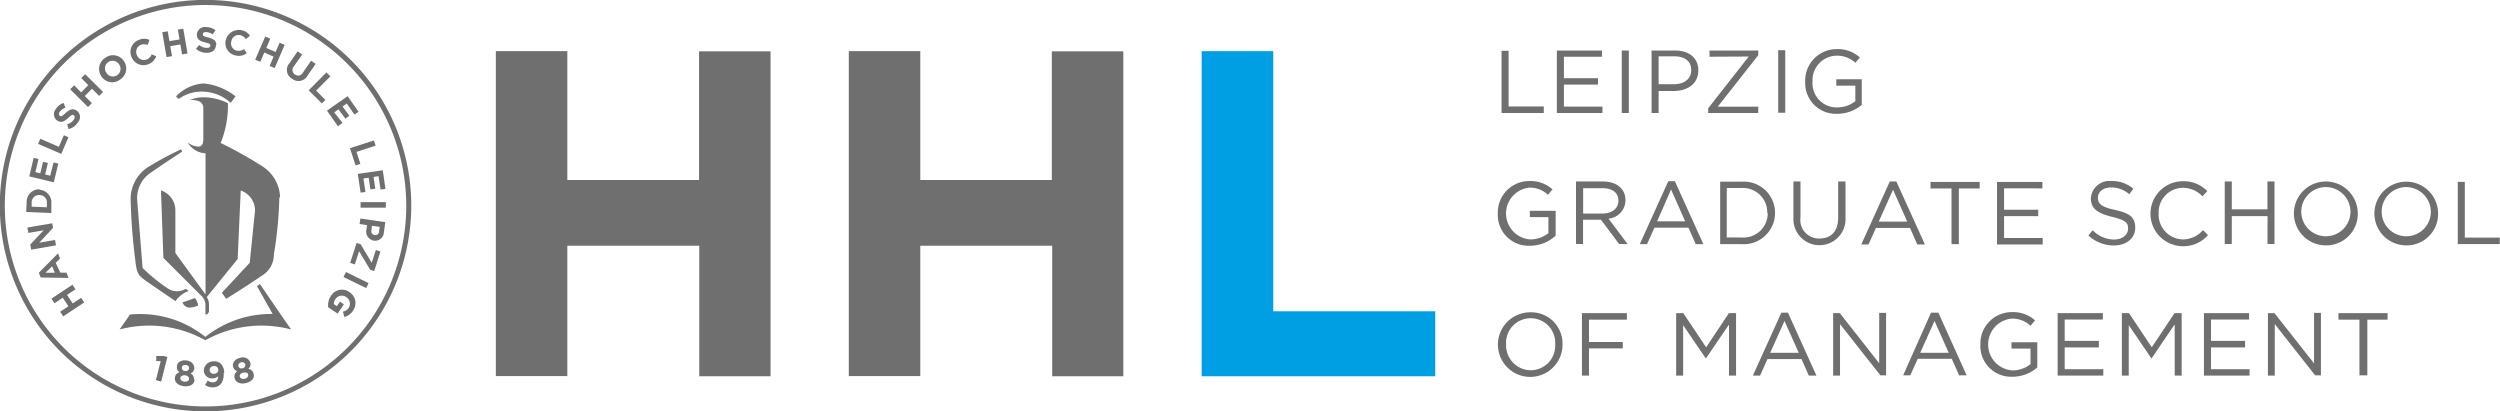 <svg id="Ebene_1" data-name="Ebene 1" xmlns="http://www.w3.org/2000/svg" viewBox="0 0 269.29 44.31"><defs><style>.cls-1{fill:#706f6f;}.cls-2{fill:#009fe3;}</style></defs><path class="cls-1" d="M330.31,436a3.37,3.37,0,0,0-3.42-3.47,3.48,3.48,0,1,0,3.42,3.47Zm-.79,0a2.64,2.64,0,0,1-2.63,2.77,2.68,2.68,0,0,1-2.66-2.79,2.65,2.65,0,1,1,5.29,0Zm7.72-3.38H332.4v6.73h.76v-2.93h3.64v-.69h-3.64v-2.41h4.08v-.7Zm11,1.28v5.45H349v-6.73h-.77l-2.45,3.68-2.46-3.68h-.77v6.73h.75v-5.44l2.45,3.6h0l2.45-3.61Zm6.35-1.33h-.71l-3.07,6.78h.78l.79-1.78h3.67l.79,1.78h.82l-3.07-6.78Zm1.16,4.32h-3.07l1.54-3.43,1.53,3.43Zm8.67,1.13-4.24-5.4h-.72v6.73h.74V433.8l4.35,5.52h.61v-6.73h-.74V438Zm6.33-5.45H370L367,439.32h.77l.8-1.78h3.67l.79,1.78h.81l-3.06-6.78Zm1.16,4.32h-3.07l1.54-3.43,1.53,3.43Zm9.54,1.55v-2.68h-2.78v.68h2.05v1.67a3.13,3.13,0,0,1-1.94.68,2.8,2.8,0,0,1-.11-5.58,2.88,2.88,0,0,1,2.05.77l.49-.58a3.54,3.54,0,0,0-2.51-.89,3.38,3.38,0,0,0-3.38,3.49,3.31,3.31,0,0,0,3.43,3.47,4.06,4.06,0,0,0,2.7-1Zm7.06-5.82h-4.87v6.73h4.92v-.69H384.4v-2.35h3.68v-.7H384.4v-2.3h4.11v-.69Zm7.74,1.28v5.45H397v-6.73h-.77l-2.45,3.68-2.45-3.68h-.77v6.73h.74v-5.44l2.45,3.6h0l2.45-3.61Zm8-1.28H399.4v6.73h4.91v-.69h-4.15v-2.35h3.67v-.7h-3.67v-2.3h4.1v-.69Zm7,5.4-4.25-5.4h-.71v6.73h.74V433.8l4.35,5.52H412v-6.73h-.74V438Zm5.67-4.7h2.26v-.7h-5.29v.7h2.26v6H417v-6Z" transform="translate(-162 -398.89)"/><path class="cls-1" d="M329.57,424.28V421.6h-2.78v.68h2V424a3.13,3.13,0,0,1-1.94.68,2.8,2.8,0,0,1-.11-5.58,2.84,2.84,0,0,1,2,.77l.49-.58a3.54,3.54,0,0,0-2.51-.9,3.39,3.39,0,0,0-3.38,3.5,3.31,3.31,0,0,0,3.43,3.47,4.06,4.06,0,0,0,2.7-1Zm7.76.91-2.07-2.75a2,2,0,0,0,1.83-2c0-1.21-.95-2-2.43-2h-2.9v6.73h.76v-2.61h1.93l1.95,2.61Zm-1-4.69c0,.87-.72,1.39-1.73,1.39h-2.07v-2.73h2.08c1.09,0,1.72.5,1.72,1.34Zm6.08-2.09h-.71l-3.07,6.78h.78l.8-1.78h3.66l.79,1.78h.82l-3.07-6.78Zm1.16,4.32H340.5L342,419.3l1.52,3.43Zm9.63-.91a3.36,3.36,0,0,0-3.58-3.36h-2.33v6.73h2.33a3.37,3.37,0,0,0,3.58-3.37Zm-.79,0a2.6,2.6,0,0,1-2.79,2.65H348v-5.33h1.57a2.62,2.62,0,0,1,2.79,2.68Zm8.38-3.38H360v3.91c0,1.48-.79,2.23-2,2.23a2,2,0,0,1-2.06-2.27v-3.87h-.76v3.91a2.81,2.81,0,1,0,5.61-.05v-3.86Zm5.48,0h-.71l-3.07,6.78h.78l.8-1.78h3.67l.78,1.78h.82l-3.07-6.78Zm1.17,4.32h-3.07l1.54-3.43,1.53,3.43Zm5.54-3.57h2.26v-.7h-5.29v.7h2.26v6H373v-6Zm9-.7h-4.87v6.73h4.92v-.69h-4.16v-2.36h3.68v-.69h-3.68v-2.3H382v-.69Zm6,1.68c0-.61.56-1.09,1.43-1.09a3,3,0,0,1,1.95.73l.44-.59a3.51,3.51,0,0,0-2.37-.83,2,2,0,0,0-2.21,1.85c0,1.12.71,1.62,2.26,2s1.75.66,1.75,1.29-.6,1.16-1.5,1.16a3.2,3.2,0,0,1-2.31-1l-.47.56a4,4,0,0,0,2.75,1.08c1.34,0,2.3-.75,2.3-1.92s-.69-1.58-2.19-1.91-1.83-.67-1.83-1.32Zm11.82,4-.5-.49a2.91,2.91,0,0,1-2.17,1,2.67,2.67,0,0,1-2.61-2.79,2.64,2.64,0,0,1,2.61-2.77,2.9,2.9,0,0,1,2.11.92l.52-.56a3.51,3.51,0,0,0-2.62-1.07,3.49,3.49,0,0,0,0,7,3.48,3.48,0,0,0,2.69-1.19Zm6.45-2v3H407v-6.73h-.76v3H402.4v-3h-.76v6.73h.76v-3Zm9.72-.34a3.44,3.44,0,1,0-3.44,3.49,3.39,3.39,0,0,0,3.44-3.49Zm-.79,0a2.65,2.65,0,1,1-2.65-2.79,2.66,2.66,0,0,1,2.65,2.79Zm9.44,0a3.43,3.43,0,1,0-3.44,3.49,3.38,3.38,0,0,0,3.44-3.49Zm-.78,0a2.65,2.65,0,1,1-2.66-2.79,2.68,2.68,0,0,1,2.66,2.79Zm2.87,3.35h4.55v-.7H427.5v-6h-.76v6.73Z" transform="translate(-162 -398.89)"/><path class="cls-1" d="M323.74,411.06h4.55v-.7H324.5v-6h-.76v6.73Zm10.82-6.73H329.7v6.73h4.91v-.69h-4.15V408h3.67v-.69h-3.67V405h4.1v-.69Zm2.13,0v6.73h.76v-6.73Zm8.25,2.14c0-1.33-1-2.14-2.52-2.14H339.9v6.73h.76v-2.37h1.64c1.43,0,2.64-.75,2.64-2.22Zm-.77,0c0,.9-.73,1.49-1.85,1.49h-1.66v-3h1.7c1.09,0,1.81.5,1.81,1.47Zm6.2-1.49L346,410.55v.51h5.39v-.68h-4.36l4.36-5.54v-.51h-5.25V405Zm3.17-.68v6.73h.76v-6.73Zm9,5.82v-2.69H359.8v.69h2.05v1.67a3.13,3.13,0,0,1-1.94.67,2.6,2.6,0,0,1-2.67-2.8,2.63,2.63,0,0,1,2.56-2.77,2.88,2.88,0,0,1,2.05.76l.49-.57a3.54,3.54,0,0,0-2.51-.9,3.39,3.39,0,0,0-3.38,3.49,3.31,3.31,0,0,0,3.43,3.48,4.08,4.08,0,0,0,2.7-1Z" transform="translate(-162 -398.89)"/><polygon class="cls-2" points="154.6 40.53 154.6 33.53 137.15 33.53 137.15 5.51 129.44 5.51 129.44 40.53 154.6 40.53 154.6 40.53"/><path class="cls-1" d="M245,439.42v-35h-7.7v13.86H223.11V404.4h-7.7v35h7.7V425.36h14.21v14.06Zm38,0v-35h-7.7v13.86H261.13V404.4h-7.7v35h7.7V425.36h14.21v14.06Z" transform="translate(-162 -398.89)"/><path class="cls-1" d="M184.15,443.2a22.16,22.16,0,1,1,22.15-22.15,22.18,22.18,0,0,1-22.15,22.15Zm0-43.77a21.62,21.62,0,1,0,21.61,21.62,21.63,21.63,0,0,0-21.61-21.62Z" transform="translate(-162 -398.89)"/><path class="cls-1" d="M183,431l-1.36.47.09.15a.82.82,0,0,0,1,.35l.13,0,.48-.16A1.53,1.53,0,0,0,183,431Z" transform="translate(-162 -398.89)"/><path class="cls-1" d="M180.93,431.29a2.94,2.94,0,0,1,1.4-1.06L182,430a1.78,1.78,0,0,1-1.86,0,18.2,18.2,0,0,1-2.78-2.25l-.57-7.14a3.28,3.28,0,0,1,1.48-3.14c1-.71,3.35-2.25,3.35-2.25l-.11-.25a35.39,35.39,0,0,0-3.6,1.94,4.11,4.11,0,0,0-1.84,3.29,62.5,62.5,0,0,0,.51,6.77c.16,1.47.35,1.63,1.36,2.33l3,2.05Z" transform="translate(-162 -398.89)"/><path class="cls-1" d="M190,429.49l-.32.22,1.69,3a11.35,11.35,0,0,0-7.25,2.47,11.23,11.23,0,0,0-8.12-2.41l-1.12,1.61a12.41,12.41,0,0,1,9.24,1.16,12.41,12.41,0,0,1,9.24-1.16l-1.12-1.61L190,429.49Z" transform="translate(-162 -398.89)"/><path class="cls-1" d="M181.27,409.53a4.42,4.42,0,0,1,1.82-.73,4.71,4.71,0,0,1,2.81.49,5.4,5.4,0,0,1,.95.68l.52-.7a6.51,6.51,0,0,0-3.41-1.39,4.5,4.5,0,0,0-3,1.39l.28.28.05,0Z" transform="translate(-162 -398.89)"/><path class="cls-1" d="M192.17,420.14a4.11,4.11,0,0,0-1.84-3.29,44.77,44.77,0,0,0-4.56-2.56,10.69,10.69,0,0,0,.78-4.28,5.82,5.82,0,0,0-2.65-.64,3.76,3.76,0,0,0-1.43.28c.95,0,1.43.25,1.43.9v3.34c0,.57-.21.79-.53.79a1.94,1.94,0,0,1-1.16-.46,2.32,2.32,0,0,0,1.93,1.18v15.21l-.06-.08-3.19-4.39v-4.59a2.26,2.26,0,0,0-1.55-2.15l.26,7.27,4,4a1.43,1.43,0,0,1,.53,1l0,1.1h.06l.06,0a.43.43,0,0,0,.26-.4h0v-.56a1.5,1.5,0,0,0-.24-.92l3.33-4.1.33-7.38a2.28,2.28,0,0,1,1.54,2.15l-.57,5.64-3,3.22.46.66s2.64-1.65,3.79-2.46a2.64,2.64,0,0,0,1.35-2.32,42.65,42.65,0,0,0,.59-6.15Z" transform="translate(-162 -398.89)"/><path class="cls-1" d="M178.83,437.27v.51h.48l-.52,2.06.57.15.67-2.65-.39-.1-.81,0Zm4.06,2.53a.66.66,0,0,0-.37-.69.63.63,0,0,0,.41-.56c0-.41-.3-.78-.87-.84s-1,.23-1,.65a.66.66,0,0,0,.28.63.65.65,0,0,0-.5.61c-.05.47.36.83,1,.89s1.07-.19,1.12-.69Zm-.53-1.24a.34.34,0,0,1-.42.29.34.34,0,0,1-.35-.37c0-.17.17-.3.42-.28s.37.19.35.36Zm0,1.15c0,.19-.21.32-.5.29s-.45-.2-.43-.39.23-.32.5-.29.45.17.43.39Zm3.79-.65a1.36,1.36,0,0,0-.38-1,1,1,0,0,0-.81-.24,1,1,0,0,0-1,1,.86.86,0,0,0,1,.82.83.83,0,0,0,.54-.22c0,.37-.18.63-.51.65a.89.89,0,0,1-.61-.19l-.29.47a1.33,1.33,0,0,0,.92.26c.77-.05,1.14-.67,1.08-1.56Zm-.63-.35c0,.24-.14.42-.44.44a.42.42,0,0,1-.5-.38.41.41,0,0,1,.44-.44.42.42,0,0,1,.5.38Zm3.8.45a.68.68,0,0,0-.57-.54.65.65,0,0,0,.22-.65.84.84,0,0,0-1.09-.54c-.56.12-.87.52-.78.93a.64.64,0,0,0,.46.51.67.67,0,0,0-.29.74c.1.46.6.68,1.19.55s1-.5.86-1Zm-.89-1c0,.19-.08.35-.31.4a.35.35,0,0,1-.45-.25c0-.16.07-.34.31-.39a.35.35,0,0,1,.45.24Zm.31,1.1c0,.19-.1.37-.38.43s-.49-.05-.53-.24.12-.37.38-.42.49,0,.53.23Z" transform="translate(-162 -398.89)"/><path class="cls-1" d="M169.8,429.56l-2.26,1.5.33.5.89-.6.61.92-.89.59.33.5,2.26-1.5-.33-.5-.91.6-.61-.91.91-.61-.33-.49Zm-1.53-3.4-2.09,2.11.2.51,3,.05-.22-.57h-.66L168,427.2l.47-.46-.23-.58Zm-.64,1.44.27.67h-1l.68-.66Zm0-4.66-2.68.46.1.58,1.65-.28-1.44,1.53.1.55,2.67-.46-.1-.58-1.7.29,1.48-1.59-.08-.5Zm-1.35-3.66h0a1.35,1.35,0,0,0-1.41,1.38l-.05,1.06,2.71.12,0-1a1.37,1.37,0,0,0-1.29-1.51Zm0,.63a.77.77,0,0,1,.77.85l0,.46-1.64-.07,0-.47a.79.79,0,0,1,.86-.78Zm2-3.4-.52-.12-.35,1.43-.55-.14.3-1.24-.52-.12-.3,1.24-.53-.13.34-1.41-.52-.13-.48,2,2.64.64.49-2Zm1.1-2.83-.5-.22-.54,1.24-2-.86-.24.55,2.5,1.08.77-1.79Zm.84-2.89h0c-.4-.26-.73-.11-1.16.28s-.47.39-.62.29h0c-.11-.08-.13-.23,0-.43a1.31,1.31,0,0,1,.61-.44l-.2-.51a1.55,1.55,0,0,0-.84.66.84.84,0,0,0,.16,1.24h0c.46.29.78.08,1.19-.3s.46-.35.59-.27h0c.13.08.13.26,0,.46a1.24,1.24,0,0,1-.72.5l.16.53a1.72,1.72,0,0,0,1-.73.85.85,0,0,0-.16-1.29Zm2.88-2-1.93-1.91-.42.42.76.76-.77.78-.76-.76-.42.43,1.92,1.91.42-.42-.77-.77.78-.78.77.77.42-.43Zm2.25-3.31h0a1.39,1.39,0,0,0-2-.37,1.41,1.41,0,0,0-.43,2h0a1.38,1.38,0,0,0,2,.36,1.41,1.41,0,0,0,.43-2Zm-.52.35a.82.82,0,0,1-.21,1.16.82.82,0,0,1-1.16-.26h0a.82.82,0,0,1,.21-1.16.83.83,0,0,1,1.16.26Zm4-.88-.49-.21a1,1,0,0,1-.54.56.81.81,0,0,1-1.06-.49h0a.81.81,0,0,1,.41-1.08,1.05,1.05,0,0,1,.76,0l.19-.54a1.39,1.39,0,0,0-1.15,0,1.37,1.37,0,0,0-.78,1.84h0a1.37,1.37,0,0,0,1.82.77,1.38,1.38,0,0,0,.84-.87Zm3.37-.3-.46-2.67-.58.1.18,1.06-1.09.18-.18-1.06-.59.1.46,2.68.59-.1-.19-1.08,1.09-.18.18,1.07.59-.1Zm3.1-.91h0c0-.47-.32-.67-.87-.81s-.58-.18-.58-.36h0c0-.13.12-.23.35-.23a1.29,1.29,0,0,1,.7.26l.31-.45a1.56,1.56,0,0,0-1-.34.85.85,0,0,0-1,.82h0c0,.54.36.69.9.83s.55.19.55.34h0c0,.16-.15.25-.39.25a1.23,1.23,0,0,1-.81-.32l-.35.42a1.71,1.71,0,0,0,1.15.43c.58,0,1-.3,1-.84Zm3.29.89-.3-.45a1,1,0,0,1-.76.17.79.79,0,0,1-.61-1h0a.8.8,0,0,1,.93-.68,1,1,0,0,1,.63.43l.45-.36a1.46,1.46,0,0,0-2.62.5h0a1.36,1.36,0,0,0,1.1,1.63,1.38,1.38,0,0,0,1.18-.26Zm3,1.59,1.07-2.5-.54-.23-.43,1-1-.43.42-1-.54-.24-1.08,2.5.55.23.43-1,1,.44-.43,1,.55.24Zm3.54.81.87-1.26-.49-.34-.88,1.28a.57.57,0,0,1-.86.2.58.58,0,0,1-.1-.89l.88-1.26-.49-.34-.88,1.28a1.07,1.07,0,0,0,.27,1.66,1.1,1.1,0,0,0,1.68-.33Zm1.54,3,.38-.38-1-1,1.54-1.54-.43-.42-1.91,1.93,1.38,1.37Zm1.8,2.41.43-.31L198,411l.46-.33.74,1,.43-.31-.73-1,.45-.32.83,1.19.44-.3-1.18-1.68-2.22,1.56,1.19,1.69Zm1.83,4.27.52-.17-.42-1.29,2.06-.67-.18-.56-2.58.83.6,1.86Zm.54,2.93.52-.07-.21-1.46.56-.08.19,1.26.52-.07-.18-1.27.54-.08.21,1.44.53-.08-.29-2-2.69.39.3,2Zm0,1.62h2.72v-.6h-2.72v.59Zm1.43,3.55h0a.94.94,0,0,0,1.08-.9l.15-1.09-2.68-.39-.09.59.81.12-.07.45a1,1,0,0,0,.79,1.22Zm.08-.6a.42.42,0,0,1-.34-.53l.06-.47.83.12-.07.46c0,.29-.21.46-.48.42Zm-2.63,3,.5.16.46-1.42,1.2,2,.43.14.67-2.11-.49-.16-.45,1.38-1.19-2-.44-.14-.69,2.15Zm-.72,1.52,2.44,1.19.26-.53-2.43-1.2-.27.54ZM197.37,432l1,.67.67-1-.42-.29-.34.49-.32-.22a.88.88,0,0,1,.18-.55.82.82,0,0,1,1.18-.19h0a.84.84,0,0,1,.25,1.13,1,1,0,0,1-.63.42l.15.57a1.48,1.48,0,0,0,.92-.66,1.39,1.39,0,0,0-.35-2h0a1.37,1.37,0,0,0-2,.38,1.76,1.76,0,0,0-.31,1.2Z" transform="translate(-162 -398.89)"/></svg>